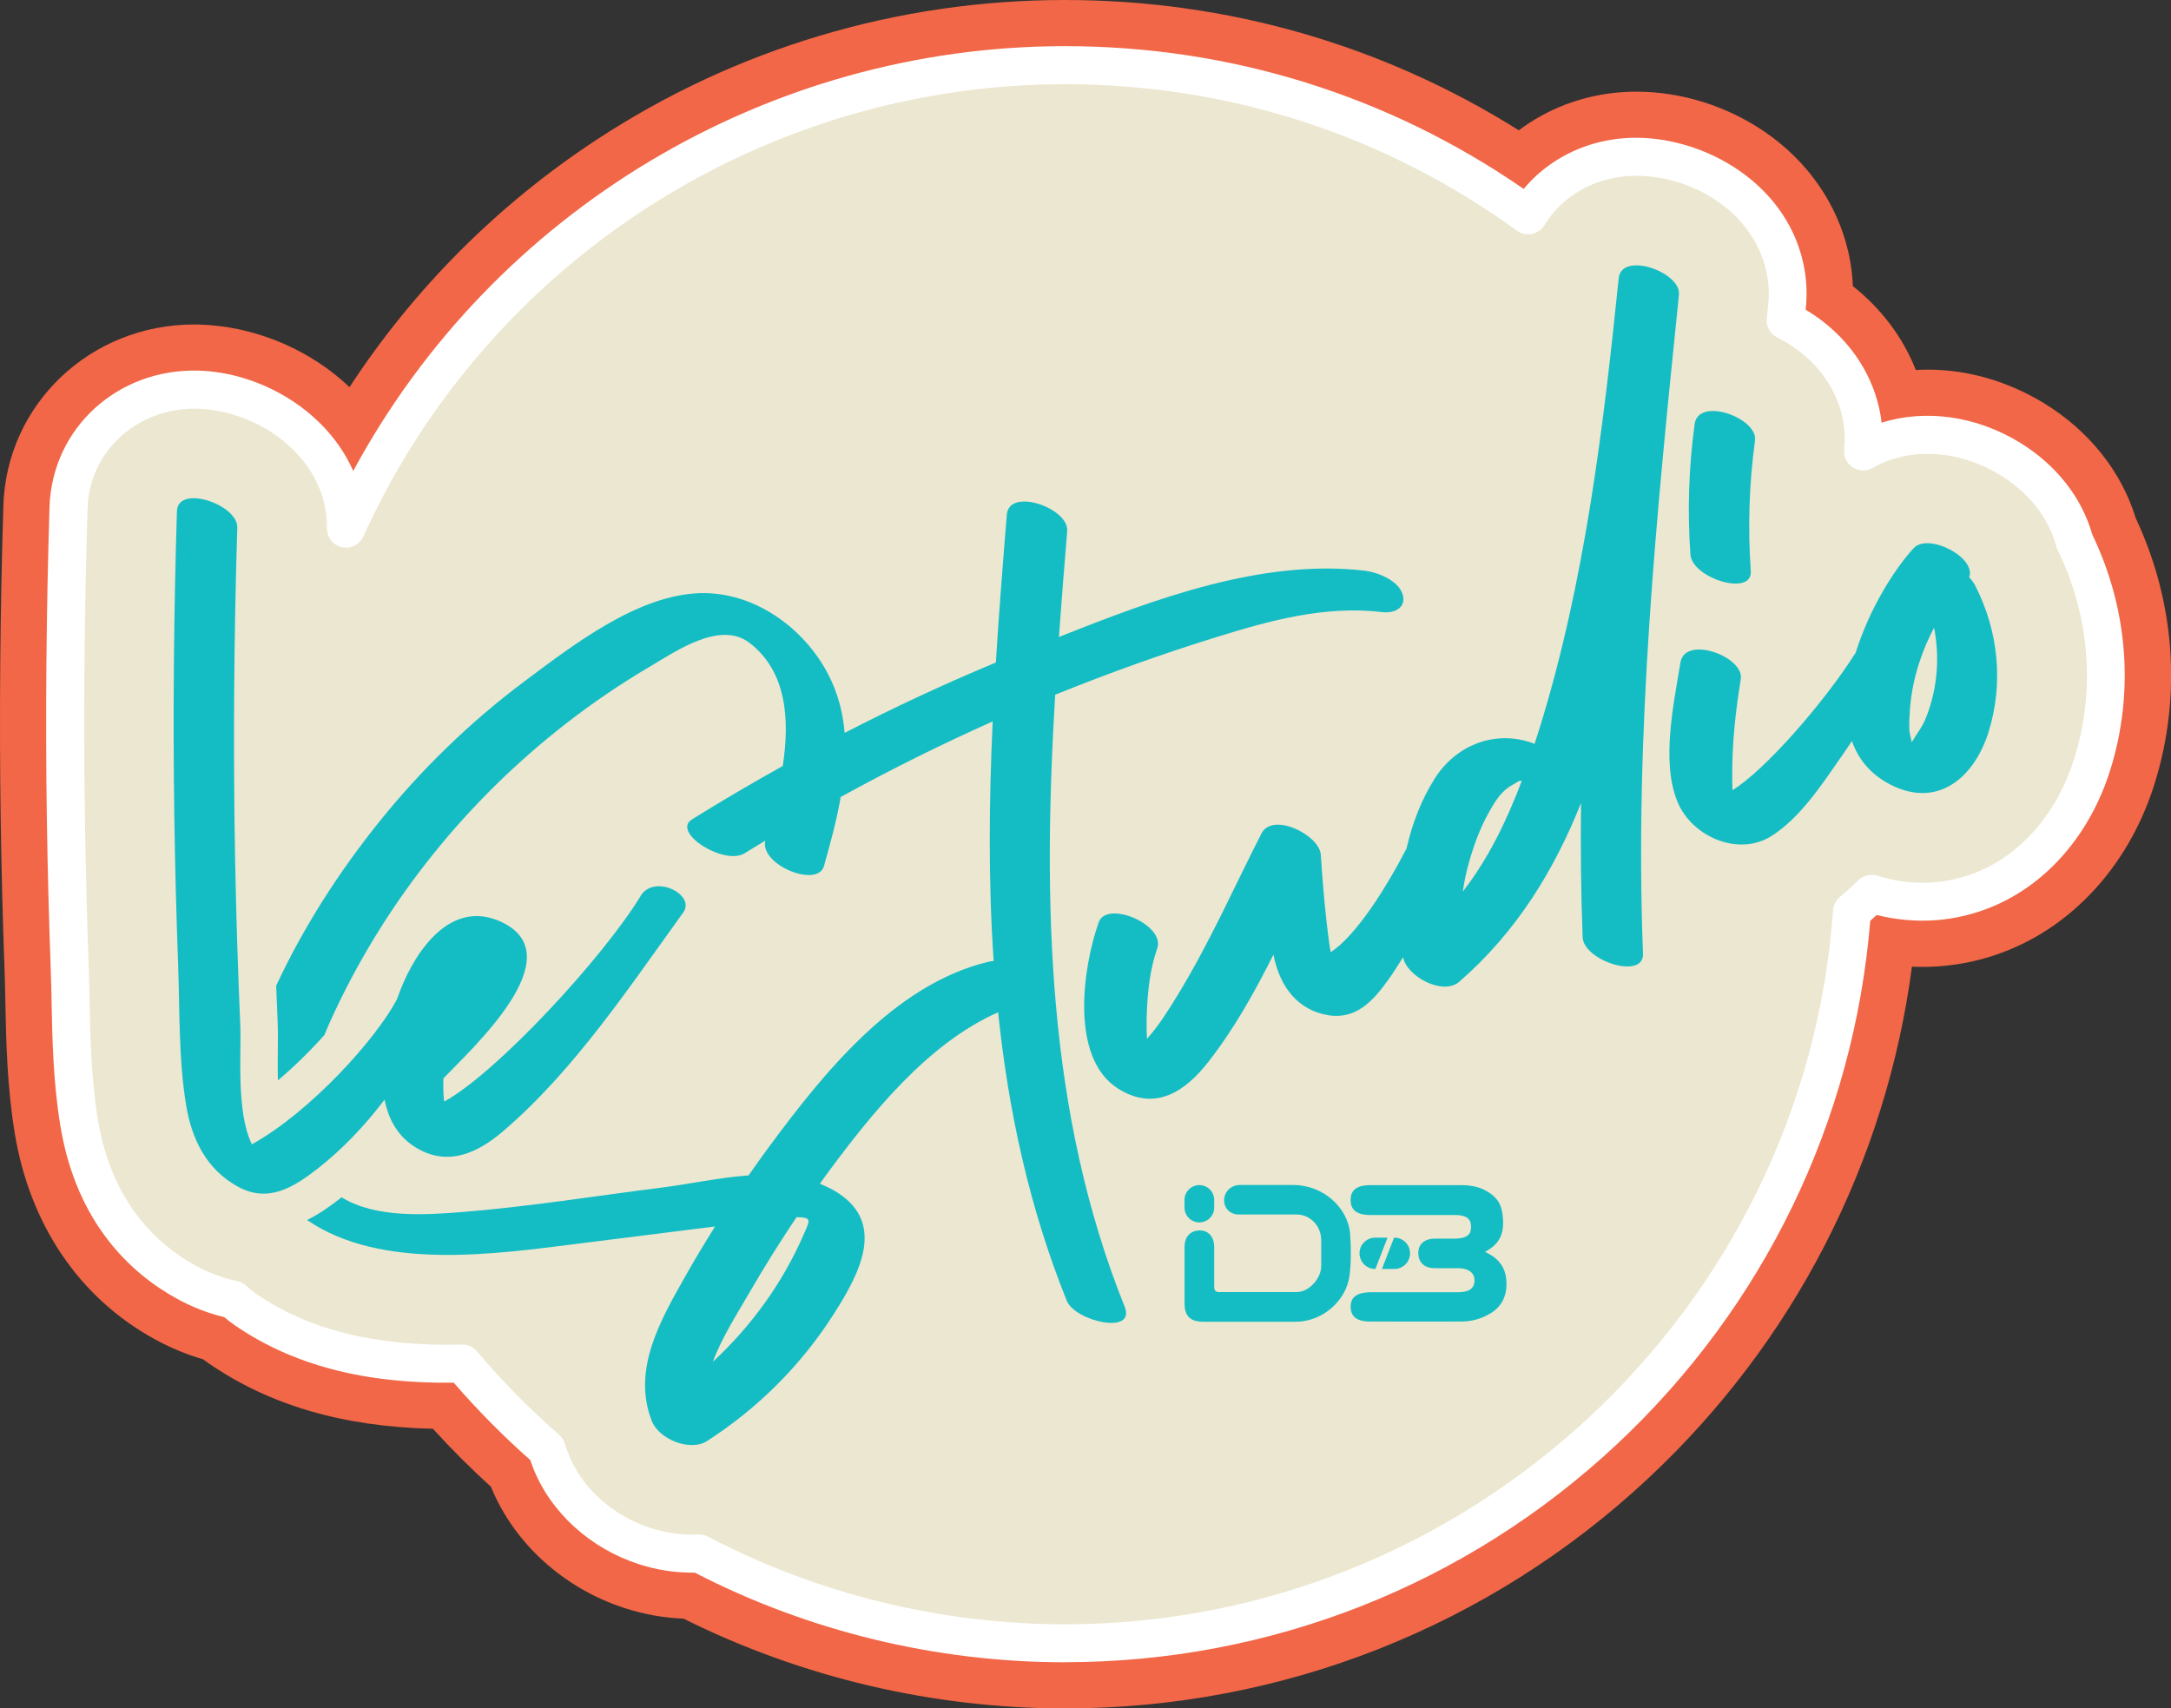 <svg xmlns="http://www.w3.org/2000/svg" id="Layer_2" data-name="Layer 2" viewBox="0 0 375.86 295.8"><rect x="0" y="0" width="375.86" height="295.8" fill="#333333" stroke="none"/><defs><style>      .cls-1 {        fill: #f16747;      }      .cls-1, .cls-2, .cls-3, .cls-4 {        stroke-width: 0px;      }      .cls-2 {        fill: #fff;      }      .cls-3 {        fill: #ece7d0;      }      .cls-4 {        fill: #14bdc4;      }    </style></defs><g id="Layer_1-2" data-name="Layer 1"><g><path class="cls-1" d="M184.37,11.28c29.96,0,57.66,9.65,80.18,26,2.38-3.89,6-6.92,10.47-8.63.24-.09.48-.18.73-.26,1.76-.61,3.62-.99,5.54-1.15.65-.05,1.32-.08,1.99-.08,10.68,0,23.02,6.92,25.72,19.11,0,0,0,0,0,.01.49,2.22.62,4.49.39,6.73-.08.82-.17,1.65-.25,2.48,1.67.85,3.18,1.8,4.46,2.79,6.44,4.98,9.74,12.38,8.94,19.91,3.36-1.92,7.21-2.89,11.21-2.89,4.73,0,9.65,1.36,14.22,4.15,5.81,3.55,9.68,8.67,11.2,14.31,5.94,12.17,7.05,25.82,3.09,38.55-3.15,10.13-9.87,18.01-18.44,21.62-3.52,1.48-7.22,2.22-10.96,2.22-2.94,0-5.92-.46-8.84-1.37-1.05,1.05-2.17,2.08-3.37,3.06-5.09,70.82-64.14,126.69-136.26,126.69-22.86,0-44.41-5.62-63.35-15.55-.42.02-.84.04-1.26.04-2.68,0-5.42-.43-8.11-1.29-7.52-2.42-13.62-7.94-16.31-14.78-.27-.68-.5-1.36-.72-2.04-5.23-4.56-10.1-9.51-14.58-14.81-.9.02-1.79.03-2.7.03-11.81,0-24.17-2.04-34.83-9.37-.76-.53-1.48-1.11-2.15-1.73-2.8-.57-5.57-1.61-8.31-3.13-6.95-3.85-15.78-11.74-18.37-27.5-1.2-7.28-1.35-14.54-1.47-20.95-.04-1.98-.08-3.95-.15-5.9-.31-8.59-.54-17.3-.66-25.88-.25-17.49-.1-35.57.46-53.75.36-11.63,9.88-20.47,21.78-20.47.23,0,.45,0,.68,0,12.57.39,25.73,10.12,25.57,24.04C81.36,44.2,129.02,11.28,184.37,11.28M306.32,86.25c.38-.32.75-.65,1.09-1-.36-.38-.73-.72-1.11-1.02-.05.56-.1,1.12-.15,1.68.06.11.11.22.17.33M184.37,0c-28.97,0-57.03,8.38-81.14,24.23-17.13,11.26-31.63,25.83-42.72,42.8-.4-.38-.8-.74-1.22-1.11-6.77-5.9-15.74-9.44-24.63-9.72-.36-.01-.7-.02-1.03-.02-17.99,0-32.51,13.79-33.05,31.4C.02,105.94-.14,124.2.12,141.85c.13,8.67.35,17.46.67,26.13.07,1.79.1,3.6.14,5.51v.2c.14,6.78.3,14.47,1.63,22.55,2.6,15.77,11.13,28.39,24.04,35.53,2.78,1.54,5.65,2.74,8.55,3.58.32.24.65.48.98.7,10.57,7.27,23.29,10.99,38.82,11.33,3.19,3.51,6.56,6.87,10.05,10.05,3.98,9.78,12.63,17.62,23.21,21.02,3.32,1.07,6.72,1.67,10.14,1.81,20.37,10.17,43.14,15.54,66.03,15.54,37.63,0,73.49-14.15,100.97-39.83,25.19-23.55,41.2-54.74,45.66-88.6.62.03,1.23.04,1.85.04,5.29,0,10.46-1.05,15.35-3.11,11.64-4.91,20.69-15.36,24.83-28.67,4.71-15.14,3.53-31.41-3.29-45.93-2.49-8.11-8.1-15.14-15.9-19.9-6.22-3.79-13.16-5.8-20.09-5.8-.7,0-1.39.02-2.08.06-2.19-5.55-5.9-10.57-10.9-14.52-.07-1.85-.31-3.7-.7-5.53l-.03-.16-.05-.18c-1.89-8.35-7.03-15.75-14.48-20.85-6.56-4.48-14.45-6.95-22.22-6.95-.98,0-1.97.04-2.93.12-2.83.24-5.6.81-8.24,1.72-.37.12-.74.26-1.1.39-2.94,1.13-5.65,2.63-8.08,4.46C239.41,7.77,212.45,0,184.37,0h0Z"></path><g><path class="cls-3" d="M359.16,93.74c-1.52-5.63-5.39-10.76-11.2-14.31-8.42-5.14-18.09-5.44-25.42-1.26.8-7.53-2.51-14.93-8.94-19.91-1.28-.99-2.79-1.94-4.46-2.79.08-.83.17-1.65.25-2.48.23-2.25.1-4.51-.39-6.73,0,0,0,0,0-.01-2.87-12.95-16.63-19.95-27.71-19.02-1.91.16-3.77.55-5.54,1.15-.24.08-.49.17-.73.26-4.47,1.72-8.09,4.74-10.47,8.63-22.52-16.35-50.22-26-80.18-26-55.35,0-103.01,32.92-124.48,80.24.16-13.92-13-23.65-25.57-24.04-12.22-.34-22.09,8.61-22.46,20.46-.56,18.18-.72,36.26-.46,53.75.13,8.58.35,17.29.66,25.88.07,1.95.11,3.92.15,5.9.13,6.41.28,13.67,1.47,20.95,2.6,15.75,11.42,23.65,18.37,27.5,2.74,1.51,5.51,2.56,8.31,3.13.67.62,1.38,1.2,2.15,1.73,11.48,7.89,24.92,9.65,37.53,9.34,4.48,5.3,9.35,10.25,14.58,14.81.22.68.46,1.36.72,2.04,2.69,6.83,8.78,12.36,16.31,14.78,2.69.87,5.43,1.29,8.11,1.29.42,0,.84-.02,1.26-.04,18.94,9.93,40.48,15.55,63.35,15.55,72.12,0,131.17-55.88,136.26-126.69,1.2-.98,2.32-2.01,3.37-3.06,6.65,2.07,13.52,1.8,19.81-.85,8.57-3.61,15.29-11.5,18.44-21.62,3.96-12.72,2.86-26.38-3.09-38.55Z"></path><path class="cls-2" d="M184.37,287.81c-22.27,0-44.41-5.36-64.08-15.52-.18,0-.35,0-.52,0-3.06,0-6.12-.49-9.12-1.45-8.45-2.72-15.32-8.96-18.36-16.7-.17-.42-.33-.86-.5-1.36-4.68-4.13-9.12-8.63-13.24-13.38-15.52.21-27.94-3.09-37.9-9.94-.62-.43-1.23-.9-1.83-1.41-2.82-.67-5.63-1.77-8.35-3.28-7.58-4.2-17.21-12.79-20.02-29.84-1.24-7.52-1.39-14.9-1.52-21.42v-.2c-.04-1.89-.08-3.78-.15-5.64-.32-8.61-.54-17.34-.67-25.95-.26-17.53-.1-35.67.46-53.9.42-13.66,11.78-24.06,25.84-23.65,10.85.34,22.22,7.04,26.74,17.38C85.42,36.57,132.79,7.99,184.37,7.99c28.62,0,56.01,8.54,79.42,24.72,2.64-3.17,6.06-5.6,10.05-7.14.29-.11.57-.21.85-.31,2-.69,4.13-1.13,6.31-1.32,12.47-1.04,27.94,6.91,31.19,21.59.57,2.58.72,5.2.45,7.8l-.03.3c1.06.63,2.06,1.31,2.97,2.01,5.8,4.49,9.4,10.8,10.18,17.54,7.58-2.37,16.33-1.19,23.89,3.42,6.29,3.84,10.75,9.49,12.58,15.95,6.19,12.85,7.31,27.28,3.14,40.69-3.44,11.06-10.84,19.69-20.3,23.68-6.39,2.7-13.32,3.21-20.16,1.5-.37.35-.74.68-1.12,1.01-2.83,34.67-18.4,66.83-43.92,90.69-25.99,24.3-59.91,37.68-95.51,37.68ZM120.98,265.68c.54,0,1.1.13,1.58.37,18.94,9.93,40.31,15.18,61.82,15.18,69.59,0,128-54.31,132.98-123.64.06-.9.5-1.73,1.19-2.31,1.06-.87,2.11-1.83,3.13-2.84.86-.87,2.14-1.18,3.31-.82,5.94,1.85,12.01,1.59,17.55-.74,7.68-3.24,13.72-10.37,16.58-19.57,3.7-11.89,2.67-24.72-2.9-36.13-.09-.19-.17-.39-.22-.59-1.33-4.95-4.79-9.33-9.74-12.35-7.21-4.4-15.67-4.86-22.08-1.21-1.07.61-2.4.57-3.43-.1-1.03-.68-1.6-1.87-1.47-3.1.67-6.37-2.2-12.71-7.69-16.96-1.14-.88-2.47-1.71-3.93-2.45-1.21-.62-1.92-1.91-1.78-3.27l.25-2.48c.2-1.9.09-3.81-.33-5.69-2.49-11.22-14.51-17.28-24.22-16.47-1.64.14-3.24.47-4.74.99-.22.08-.43.15-.63.22-3.74,1.44-6.8,3.96-8.84,7.28-.48.78-1.26,1.33-2.16,1.51-.9.18-1.83-.03-2.58-.56-22.86-16.6-49.92-25.37-78.25-25.37-52.22,0-99.9,30.74-121.48,78.31-.64,1.42-2.19,2.19-3.71,1.85-1.52-.34-2.59-1.69-2.58-3.25.14-11.97-11.46-20.38-22.38-20.72-10.38-.27-18.76,7.29-19.07,17.27-.56,18.13-.71,36.16-.46,53.6.13,8.56.35,17.24.66,25.8.07,1.9.11,3.82.15,5.75v.2c.13,6.29.27,13.43,1.44,20.48,2.38,14.45,10.41,21.66,16.72,25.15,2.43,1.34,4.91,2.28,7.37,2.78.59.12,1.14.4,1.58.81.58.54,1.17,1.02,1.77,1.43,9.11,6.26,20.75,9.12,35.58,8.76,1.01-.05,1.95.4,2.59,1.16,4.37,5.17,9.16,10.03,14.23,14.45.45.39.78.89.96,1.45.25.75.45,1.33.66,1.86,2.33,5.92,7.66,10.73,14.25,12.85,2.68.86,5.44,1.23,8.15,1.1.06,0,.11,0,.17,0Z"></path></g><g><path class="cls-4" d="M110.92,155.12c-6.57,10.8-25.11,30.79-34.03,35.61-.14-1.34-.18-2.68-.12-4.03.01-.01.03-.02.04-.03,4.64-4.9,22.56-21.1,10.04-27.02-8.71-4.11-14.82,4.83-17.54,11.78-.2.51-.4,1.05-.6,1.62-3.64,6.89-14.93,19.42-25.1,25.08-2.77-5.59-1.8-15.95-2.01-20.59-.41-9.46-.71-18.93-.89-28.39-.36-19.26-.22-38.53.37-57.79.12-4.02-10.3-7.56-10.45-2.85-.54,17.63-.71,35.26-.45,52.89.12,8.49.34,16.98.65,25.46.3,8.07.07,16.5,1.39,24.48.98,5.92,3.51,11.11,8.93,14.1,5.22,2.89,9.59.22,13.84-3.1,4.22-3.29,8.15-7.41,11.59-11.94.66,3.35,2.24,6.29,5.26,8.19,5.58,3.51,10.8,1.1,15.3-2.76,12.25-10.48,21.77-24.87,31.13-37.81,2.28-3.16-5.03-6.74-7.36-2.91"></path><path class="cls-4" d="M290.64,50.32c-.54-2.45-4.88-4.6-7.79-4.36-.37.03-.73.1-1.04.22-.02,0-.03,0-.05.01-.72.28-1.25.79-1.45,1.59-.03.13-.06.27-.07.42-2.68,26.11-5.89,52.7-13.69,77.86-.28.91-.57,1.82-.87,2.73-6.22-2.45-13.34-.22-17.29,6.01-2.32,3.66-3.9,7.8-4.88,12.11-3.58,6.9-8.65,14.98-13.12,17.96-.1-.49-.19-.98-.25-1.47-.7-5.1-1.14-10.25-1.47-15.39-.22-3.44-8.35-7.5-10.29-3.68-4.72,9.28-8.95,18.85-14.37,27.75-1.63,2.67-3.33,5.43-5.43,7.78-.1-1.54-.09-3.09-.03-4.62.15-3.7.56-7.51,1.8-11.02,1.45-4.11-8.75-8.45-10.14-4.52-2.78,7.88-5.03,23.57,3.43,28.83,6.38,3.96,11.55.46,15.58-4.7,4.45-5.7,7.99-12.05,11.25-18.55.05.21.08.42.13.63,1.11,4.91,4,8.93,9.27,9.85,4.93.86,7.94-2.55,10.55-6.22.88-1.24,1.7-2.52,2.49-3.81.63,3.33,6.89,6.72,9.74,4.24,9.91-8.62,16.43-19.29,21.07-30.94-.09,7.75-.02,15.49.28,23.25.16,4.06,10.63,7.44,10.45,2.85-1.49-38.14,2.33-76.15,6.22-114.05.03-.25,0-.49-.05-.73M253.25,154.36c.26-1.75.62-3.5,1.12-5.22.82-2.86,1.87-5.74,3.32-8.35.92-1.66,1.97-3.46,3.58-4.55.57-.34,1.13-.67,1.7-1,.19-.02.34-.04.5-.06-2.57,6.82-5.78,13.48-10.21,19.18"></path><path class="cls-4" d="M293.39,73.42c-1.02,7.52-1.27,15.03-.73,22.6.28,4.07,10.76,7.37,10.45,2.85-.53-7.57-.29-15.08.73-22.6.53-3.89-9.79-7.65-10.45-2.85"></path><path class="cls-4" d="M342.02,101.49c-.28-.56-.66-1.07-1.1-1.54,1.28-3.45-7.12-7.76-9.61-5.04-3.61,3.94-7.8,10.89-10.03,18.08-5.63,8.91-15.96,20.57-21.34,23.82-.03-.78-.04-1.55-.04-2.33-.04-5.76.56-11.24,1.48-16.92.62-3.84-9.67-7.66-10.45-2.85-1.16,7.17-3.37,17.18-.51,24.12,2.49,6.05,10.56,9.54,16.25,5.93,4.99-3.16,8.67-8.82,11.99-13.57.67-.95,1.31-1.92,1.96-2.89,1.09,3.13,3.2,5.78,6.71,7.57,8.23,4.19,14.53-1.34,16.96-9.18,2.61-8.41,1.69-17.39-2.28-25.21M335.3,116.13c-.21,2.83-.84,5.63-1.91,8.26-.67,1.65-1.58,2.66-2.42,4.13-.16-.82-.39-1.75-.41-2.07-.06-1.24.02-2.5.11-3.73.21-2.71.75-5.35,1.59-7.94.69-2.12,1.55-4.15,2.58-6.1.47,2.42.64,4.9.46,7.45"></path><path class="cls-4" d="M242.83,102.93c-.66-2.4-4.32-3.85-6.48-4.11-17.74-2.11-36.36,4.84-53.02,11.47.44-6.14.93-12.26,1.43-18.34.32-3.97-10.06-7.62-10.45-2.85-.69,8.48-1.37,17.04-1.9,25.61-8.89,3.7-17.63,7.77-26.18,12.18-.29-3.45-1.14-6.84-2.82-10.09-4.2-8.12-12.89-14.4-22.28-14.1-10.78.35-21.91,8.98-30.23,15.19-9.5,7.1-18.08,15.43-25.48,24.69-6.91,8.65-12.93,18.05-17.61,28.09.08,2.2.17,4.39.27,6.58.05,1.25.04,2.69.02,4.36-.02,1.54-.04,3.48.02,5.45,2.88-2.44,5.65-5.18,8.03-7.84.6-1.46,1.23-2.86,1.84-4.15,9.16-19.5,23.03-36.62,40.04-49.82,4.57-3.55,9.37-6.82,14.36-9.76,4.52-2.67,12.23-8.09,17.33-4.21,6.5,4.95,7.02,13.31,5.8,21.34-5.31,2.96-10.56,6.04-15.72,9.25-3.62,2.26,5.6,8.05,9.1,5.87,1.19-.74,2.39-1.47,3.59-2.19-.98,4.21,9.07,8.27,10.16,4.4,1.09-3.86,2.19-7.89,2.9-11.96,8.58-4.72,17.36-9.09,26.31-13.08-.64,13.85-.77,27.73.17,41.48-.36.03-.71.08-1.06.17-16.24,3.96-28.5,19.38-37.94,32.15-1.17,1.58-2.3,3.19-3.43,4.8-5.17.38-10.41,1.53-15.11,2.12-11.45,1.44-22.93,3.3-34.44,4.22-6.34.51-15.06,1.09-20.91-2.55-.05.04-.1.08-.15.12-1.81,1.42-3.73,2.78-5.82,3.82,12.91,8.87,32.85,5.86,47.32,4.04,7.75-.97,15.5-1.95,23.25-2.92.02,0,.03,0,.05,0-1.77,2.83-3.49,5.68-5.13,8.59-4.31,7.62-9.3,16.22-5.81,25.1,1.24,3.15,6.64,5.34,9.57,3.45,8.81-5.69,16.26-13.11,21.91-21.96,4.6-7.19,9.37-16.17-.12-21.52-.74-.41-1.5-.75-2.27-1.06.41-.57.81-1.15,1.23-1.72,7.59-10.27,17.35-22.55,29.63-27.97,1.77,17.01,5.37,33.75,11.88,49.93,1.44,3.58,12.03,6.01,10.03,1.04-13.55-33.71-14.17-70.07-12.03-105.95.16-.06.31-.13.47-.19,8.97-3.62,18.08-6.88,27.32-9.75,9.38-2.92,18.93-5.55,28.83-4.37,2.1.25,4.2-.72,3.55-3.07M139.11,213.81c-3.68,8.43-9.07,15.82-15.7,21.98,1.6-4.28,4.28-8.42,6.31-11.94,2.58-4.46,5.31-8.83,8.19-13.11,2.76.05,2.31.51,1.2,3.07"></path><path class="cls-4" d="M258.04,227.39c-1.45.89-3.11,1.4-4.94,1.42-3.68.04-14.67,0-15.96,0-2.37,0-3.28-.98-3.3-2.49-.03-1.57.83-2.58,3.6-2.58h14.96c1.81,0,2.88-.56,2.88-2.1,0-1.12-.87-2.06-2.88-2.06h-3.95c-2.27,0-2.91-1.42-2.91-2.64s.75-2.48,2.91-2.48h3.38c2.41,0,2.85-.96,2.85-1.97,0-1.08-.28-2.12-2.85-2.12,0,0-13.22,0-14.6,0-2.47,0-3.4-1-3.4-2.58,0-1.3.55-2.59,3.4-2.59h16.06c.64,0,2.24.14,3.35.66,2.68,1.24,3.47,2.77,3.58,5.42.12,2.61-.77,4.2-3.12,5.47.2.1.38.19.57.29,1.97,1.04,3.03,2.65,3.13,4.79.12,2.54-.78,4.36-2.75,5.57"></path><path class="cls-4" d="M233.64,220.87c-.59,4.41-4.73,7.97-9.29,7.98-2.26,0-15.97,0-15.97,0-2.28,0-3.3-.92-3.3-3.19-.01-6.33,0-4.6,0-9.72,0-1.96,1.13-2.9,2.66-2.9s2.47,1.17,2.47,2.86v6.84c0,.58.16.97.83.97h13.44c2.25,0,4.26-2.46,4.26-4.5v-4.47c0-2.48-1.89-4.46-4.29-4.46h-9.99c-1.44,0-2.5-1.01-2.53-2.39-.03-1.45,1.04-2.6,2.55-2.72.14-.01,9.45,0,9.45,0,5.06,0,9.46,3.83,9.82,8.54.19,2.54.16,5.16-.11,7.14"></path><path class="cls-4" d="M210.21,207.75v1.33c0,1.42-1.15,2.57-2.57,2.57s-2.57-1.15-2.57-2.57v-1.33c0-1.41,1.15-2.56,2.57-2.56s2.57,1.15,2.57,2.56"></path><path class="cls-4" d="M240.22,214.29l-2.1,5.42h-.04c-1.49,0-2.71-1.21-2.71-2.71s1.22-2.71,2.71-2.71h2.14Z"></path><path class="cls-4" d="M244.12,217c0,1.49-1.21,2.71-2.71,2.71h-2.16l2.1-5.42h.06c1.5,0,2.71,1.22,2.71,2.71"></path></g></g></g></svg>